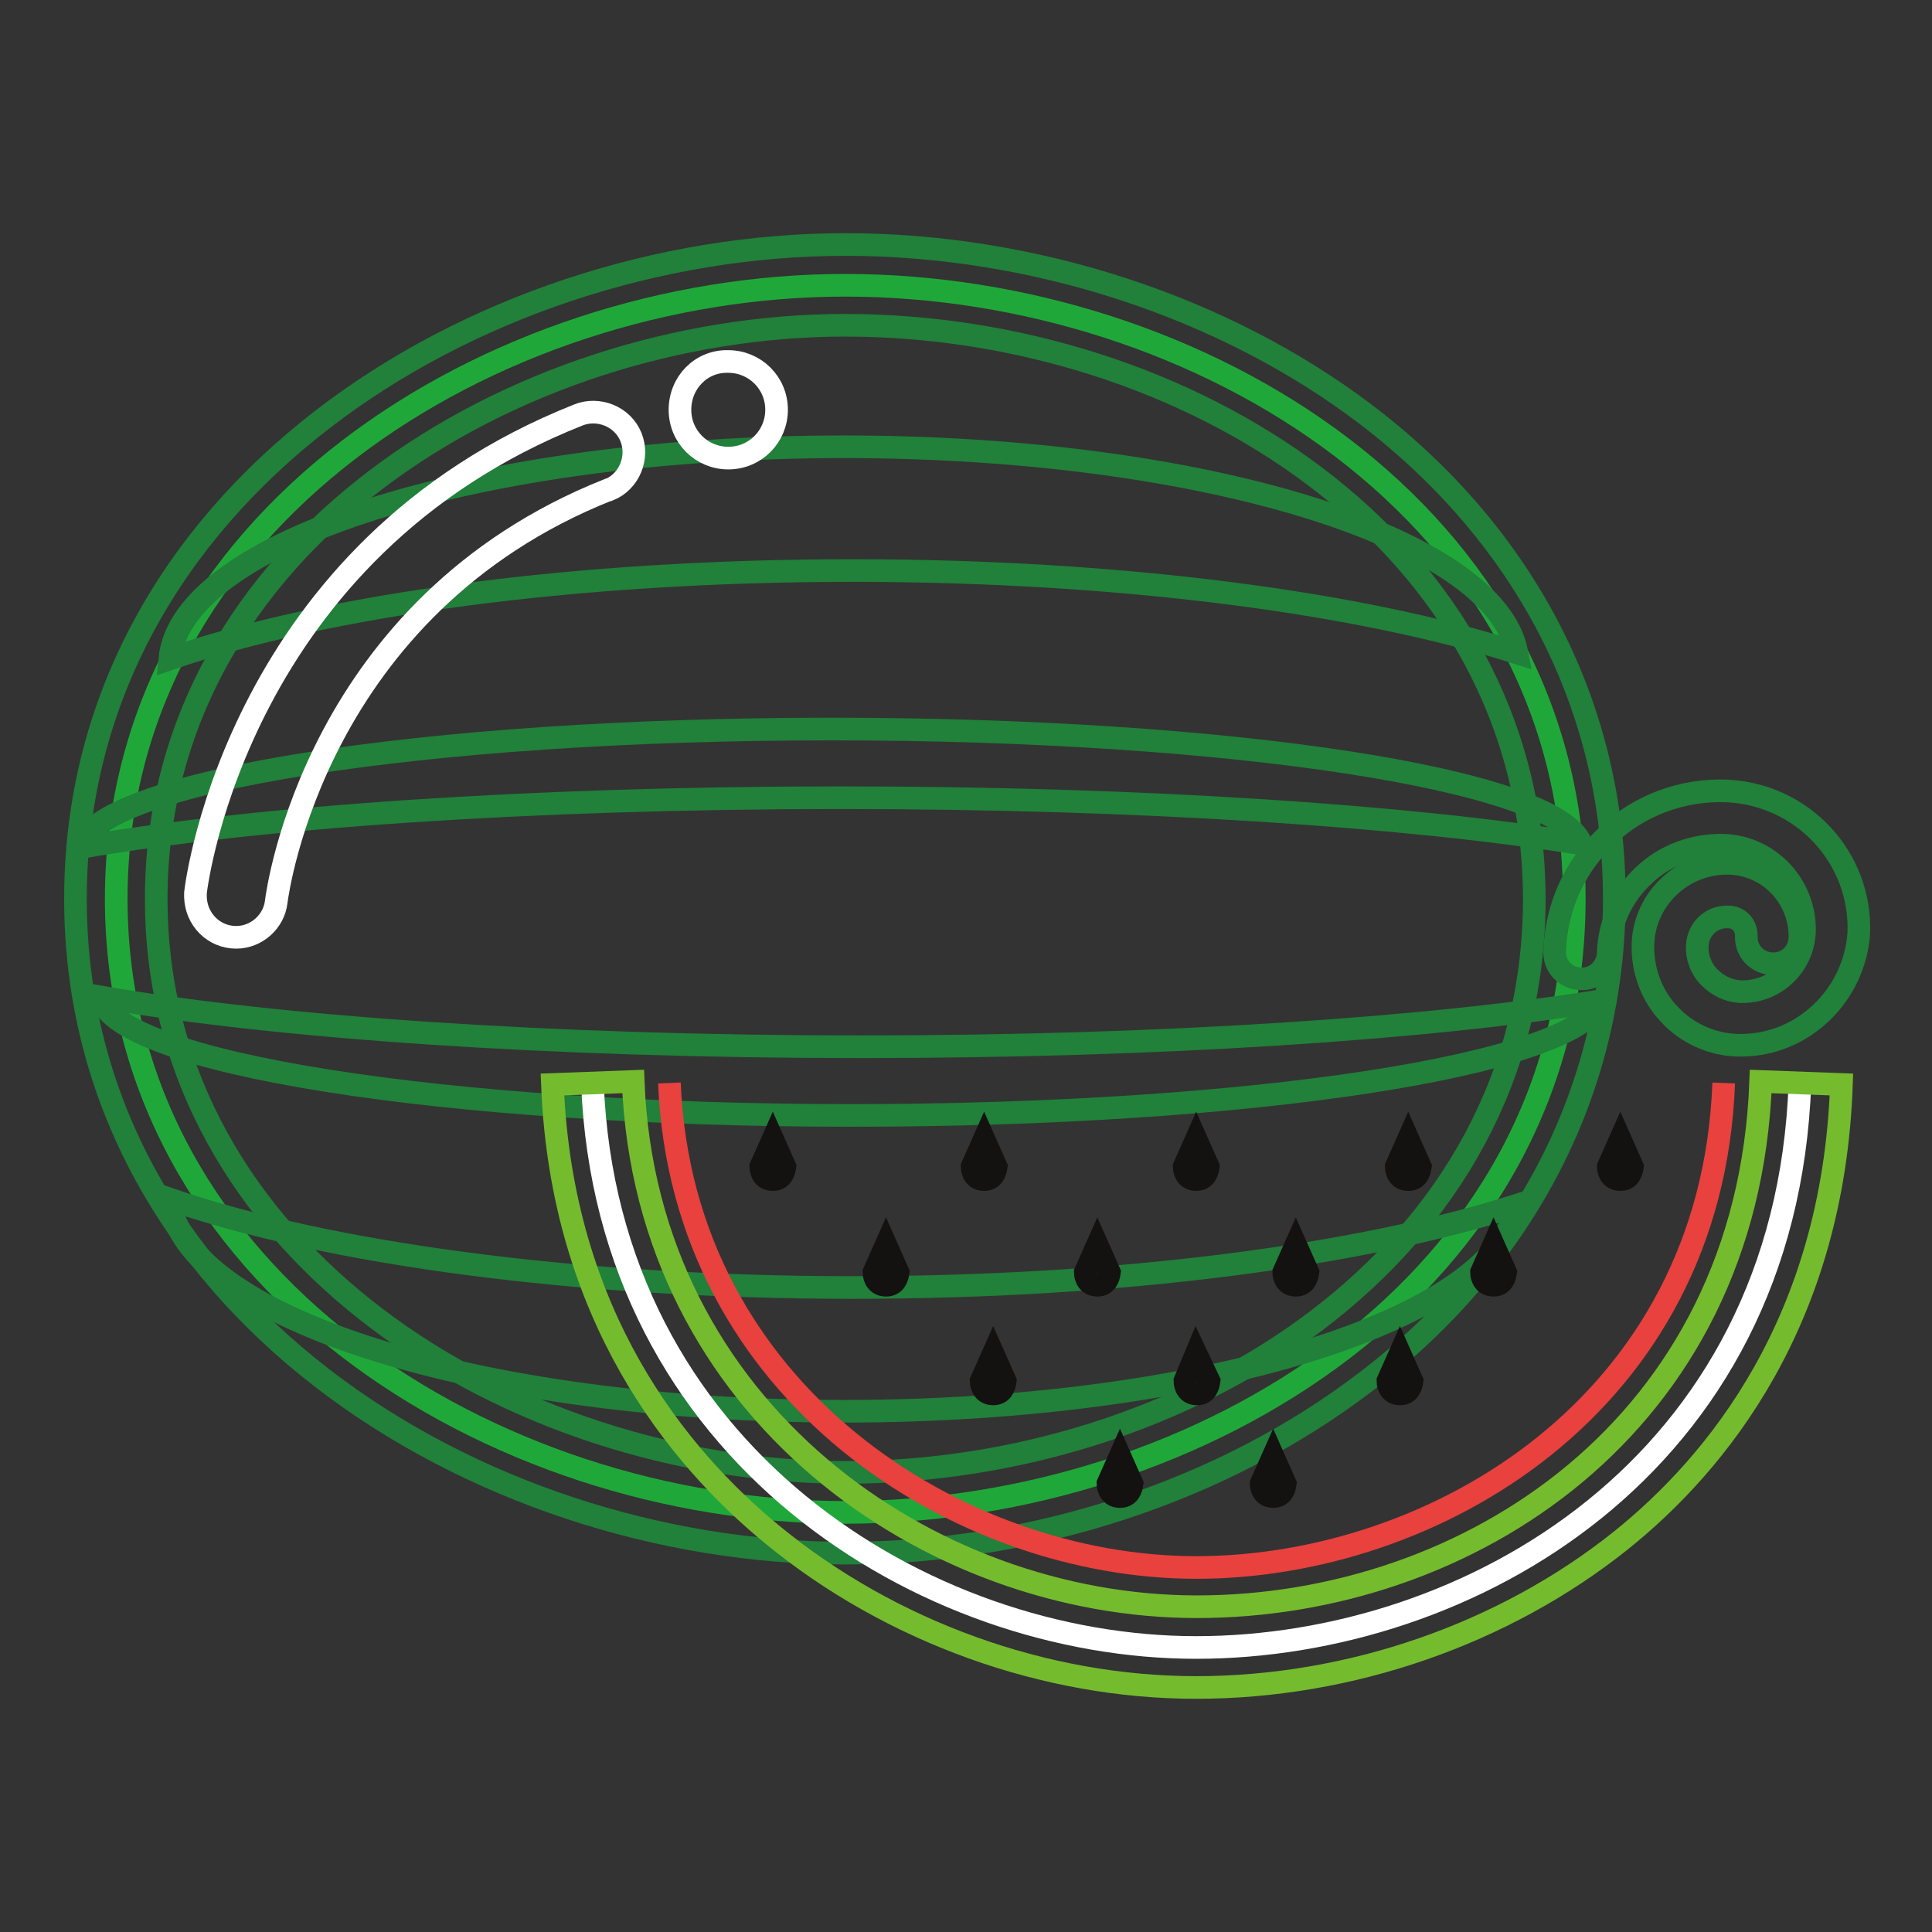 <?xml version="1.0" encoding="utf-8"?>
<!-- Svg Vector Icons : http://www.onlinewebfonts.com/icon -->
<!DOCTYPE svg PUBLIC "-//W3C//DTD SVG 1.1//EN" "http://www.w3.org/Graphics/SVG/1.1/DTD/svg11.dtd">
<svg version="1.1" xmlns="http://www.w3.org/2000/svg" xmlns:xlink="http://www.w3.org/1999/xlink" x="0px" y="0px" viewBox="0 0 256 256" enable-background="new 0 0 256 256" xml:space="preserve">
<rect x="0" y="0" width="256" height="256" fill="#333333" stroke="none"/>
<g> <path stroke-width="3" fill-opacity="0" stroke="#1fa839"  d="M112,37.8c-46.9,0-96.6,31.2-96.6,81.3c0,50.1,49.7,81.3,96.6,81.3c46.9,0,96.6-30.4,96.6-81.3 C208.6,68.1,158.8,37.8,112,37.8z"/> <path stroke-width="3" fill-opacity="0" stroke="#21803a"  d="M112,205.8c-49,0-102-33.1-102-86.7c0-53.5,52.9-86.7,102-86.7c25.1,0,50.3,8.3,69.1,22.6 c21.2,16.2,32.8,38.9,32.8,64c0,25.1-11.7,47.9-32.8,64C162.2,197.5,137,205.8,112,205.8z M112,43.1c-43.9,0-91.3,29.1-91.3,76 c0,46.9,47.4,76,91.3,76c44.9,0,91.3-28.4,91.3-76C203.2,71.5,156.8,43.1,112,43.1z"/> <path stroke-width="3" fill-opacity="0" stroke="#21803a"  d="M113,170.6c35.6,0,67.4-4.3,88-10.9c-2.8,15.2-41.7,27.3-89.2,27.3c-48.4,0-87.8-12.5-89.3-28.1 C43.1,166,76,170.6,113,170.6L113,170.6z M113,75.6c35.6,0,67.4,4.3,88,10.9c-2.8-15.2-41.7-27.3-89.2-27.3 c-48.4,0-87.8,12.5-89.3,28.1C43.1,80.2,76,75.6,113,75.6L113,75.6z M111.4,105.7c39.7,0,75.1,2.4,98.1,6.1 c-3.1-8.5-46.4-15.2-99.4-15.2c-53.9,0-97.8,7-99.5,15.7C33.5,108.3,70.1,105.7,111.4,105.7L111.4,105.7z M114.1,138.7 c39.7,0,75.1-2.4,98.1-6.1c-3.1,8.5-46.4,15.2-99.4,15.2c-53.9,0-97.8-7-99.5-15.7C36.1,136.1,72.8,138.7,114.1,138.7z"/> <path stroke-width="3" fill-opacity="0" stroke="#ffffff"  d="M78.5,143.5c1.9,49.1,44.1,74.8,80,74.8c35.9,0,78.2-23.9,80-74.8"/> <path stroke-width="3" fill-opacity="0" stroke="#75bb2e"  d="M158.5,223.6c-20.1,0-40.5-7.4-56.1-20.2c-12.7-10.4-28-29.2-29.2-59.7l10.7-0.4 c1.7,43.6,39.3,69.6,74.7,69.6c35.8,0,73-23.9,74.7-69.6l10.7,0.4c-1.1,31.4-16.5,50.2-29.2,60.4 C199.3,216.5,178.9,223.6,158.5,223.6z"/> <path stroke-width="3" fill-opacity="0" stroke="#e8413e"  d="M88.7,143.5c1.7,41.2,38.5,64.2,69.8,64.2c31.4,0,68.3-21.5,69.9-64.2"/> <path stroke-width="3" fill-opacity="0" stroke="#141111"  d="M102.4,151l-1.6,3.6c0,0,0,1.7,1.6,1.7c1.2,0,1.5-1,1.6-1.7L102.4,151z M130.4,151l-1.6,3.6 c0,0,0,1.7,1.6,1.7c1.2,0,1.5-1,1.6-1.7L130.4,151L130.4,151z M158.5,151l-1.6,3.6c0,0,0,1.7,1.6,1.7c1.2,0,1.5-1,1.6-1.7 L158.5,151L158.5,151z M186.6,151l-1.6,3.6c0,0,0,1.7,1.6,1.7c1.2,0,1.5-1,1.6-1.7L186.6,151L186.6,151z M214.7,151l-1.6,3.6 c0,0,0,1.7,1.6,1.7c1.2,0,1.5-1,1.6-1.7L214.7,151L214.7,151z M117.4,165l-1.6,3.6c0,0,0,1.7,1.6,1.7c1.2,0,1.5-1,1.6-1.7 L117.4,165z M145.4,165l-1.6,3.6c0,0,0,1.7,1.6,1.7c1.2,0,1.5-1,1.6-1.7L145.4,165L145.4,165z M171.7,165l-1.6,3.6 c0,0,0,1.7,1.6,1.7c1.2,0,1.5-1,1.6-1.7L171.7,165L171.7,165z M148.4,193l-1.6,3.6c0,0,0,1.7,1.6,1.7c1.2,0,1.5-1,1.6-1.7 L148.4,193L148.4,193z M168.7,193l-1.6,3.6c0,0,0,1.7,1.6,1.7c1.2,0,1.5-1,1.6-1.7L168.7,193L168.7,193z M131.6,179.4L130,183 c0,0,0,1.7,1.6,1.7c1.2,0,1.5-1,1.6-1.7L131.6,179.4L131.6,179.4z M158.5,179.4L157,183c0,0,0,1.7,1.6,1.7c1.2,0,1.5-1,1.6-1.7 L158.5,179.4L158.5,179.4z M185.5,179.4l-1.6,3.6c0,0,0,1.7,1.6,1.7c1.2,0,1.5-1,1.6-1.7L185.5,179.4L185.5,179.4z M197.9,165 l-1.6,3.6c0,0,0,1.7,1.6,1.7c1.2,0,1.5-1,1.6-1.7L197.9,165L197.9,165z"/> <path stroke-width="3" fill-opacity="0" stroke="#21803a"  d="M230.7,138.5c-0.2,0-0.4,0-0.5,0c-3.4-0.1-6.7-1.6-9-4.1c-2.4-2.5-3.6-5.9-3.5-9.3 c0.2-6.1,5.4-10.9,11.5-10.7c5.3,0.2,9.4,4.6,9.3,9.9c-0.1,2-1.7,3.5-3.7,3.4c-2-0.1-3.5-1.7-3.4-3.7c0,0,0,0,0,0 c0-1.4-1-2.5-2.4-2.5c-2.2-0.1-4,1.6-4.1,3.8c-0.1,1.5,0.5,3.1,1.6,4.2c1.1,1.1,2.5,1.8,4.1,1.9c0.1,0,0.2,0,0.3,0 c4.4,0,8-3.5,8.2-7.9c0.2-6.1-4.6-11.3-10.7-11.5c-3.9-0.1-7.8,1.3-10.6,4c-2.9,2.7-4.6,6.4-4.7,10.3c-0.1,2-1.7,3.5-3.7,3.4 c-2-0.1-3.5-1.7-3.4-3.7c0,0,0,0,0,0c0.2-5.9,2.7-11.3,7-15.3c4.2-4,9.9-6.1,15.7-5.9c10.1,0.4,18,8.8,17.6,18.9 C245.7,131.9,238.9,138.5,230.7,138.5z"/> <path stroke-width="3" fill-opacity="0" stroke="#ffffff"  d="M31.3,124.2c-3,0-5.3-2.4-5.4-5.3c0-0.2,0-0.4,0-0.6c0.2-1.8,5.9-45.5,50.7-63.3c2.7-1.1,5.9,0.2,7,2.9 c1.1,2.7-0.2,5.9-2.9,7c0,0-0.1,0-0.1,0c-38.7,15.4-43.8,53-44,54.6C36.3,122.1,34,124.2,31.3,124.2z"/> <path stroke-width="3" fill-opacity="0" stroke="#ffffff"  d="M90.1,54.3c0,3.6,2.9,6.4,6.4,6.4c3.6,0,6.4-2.9,6.4-6.4c0-3.6-2.9-6.4-6.4-6.4 C92.9,47.8,90.1,50.7,90.1,54.3z"/></g>
</svg>